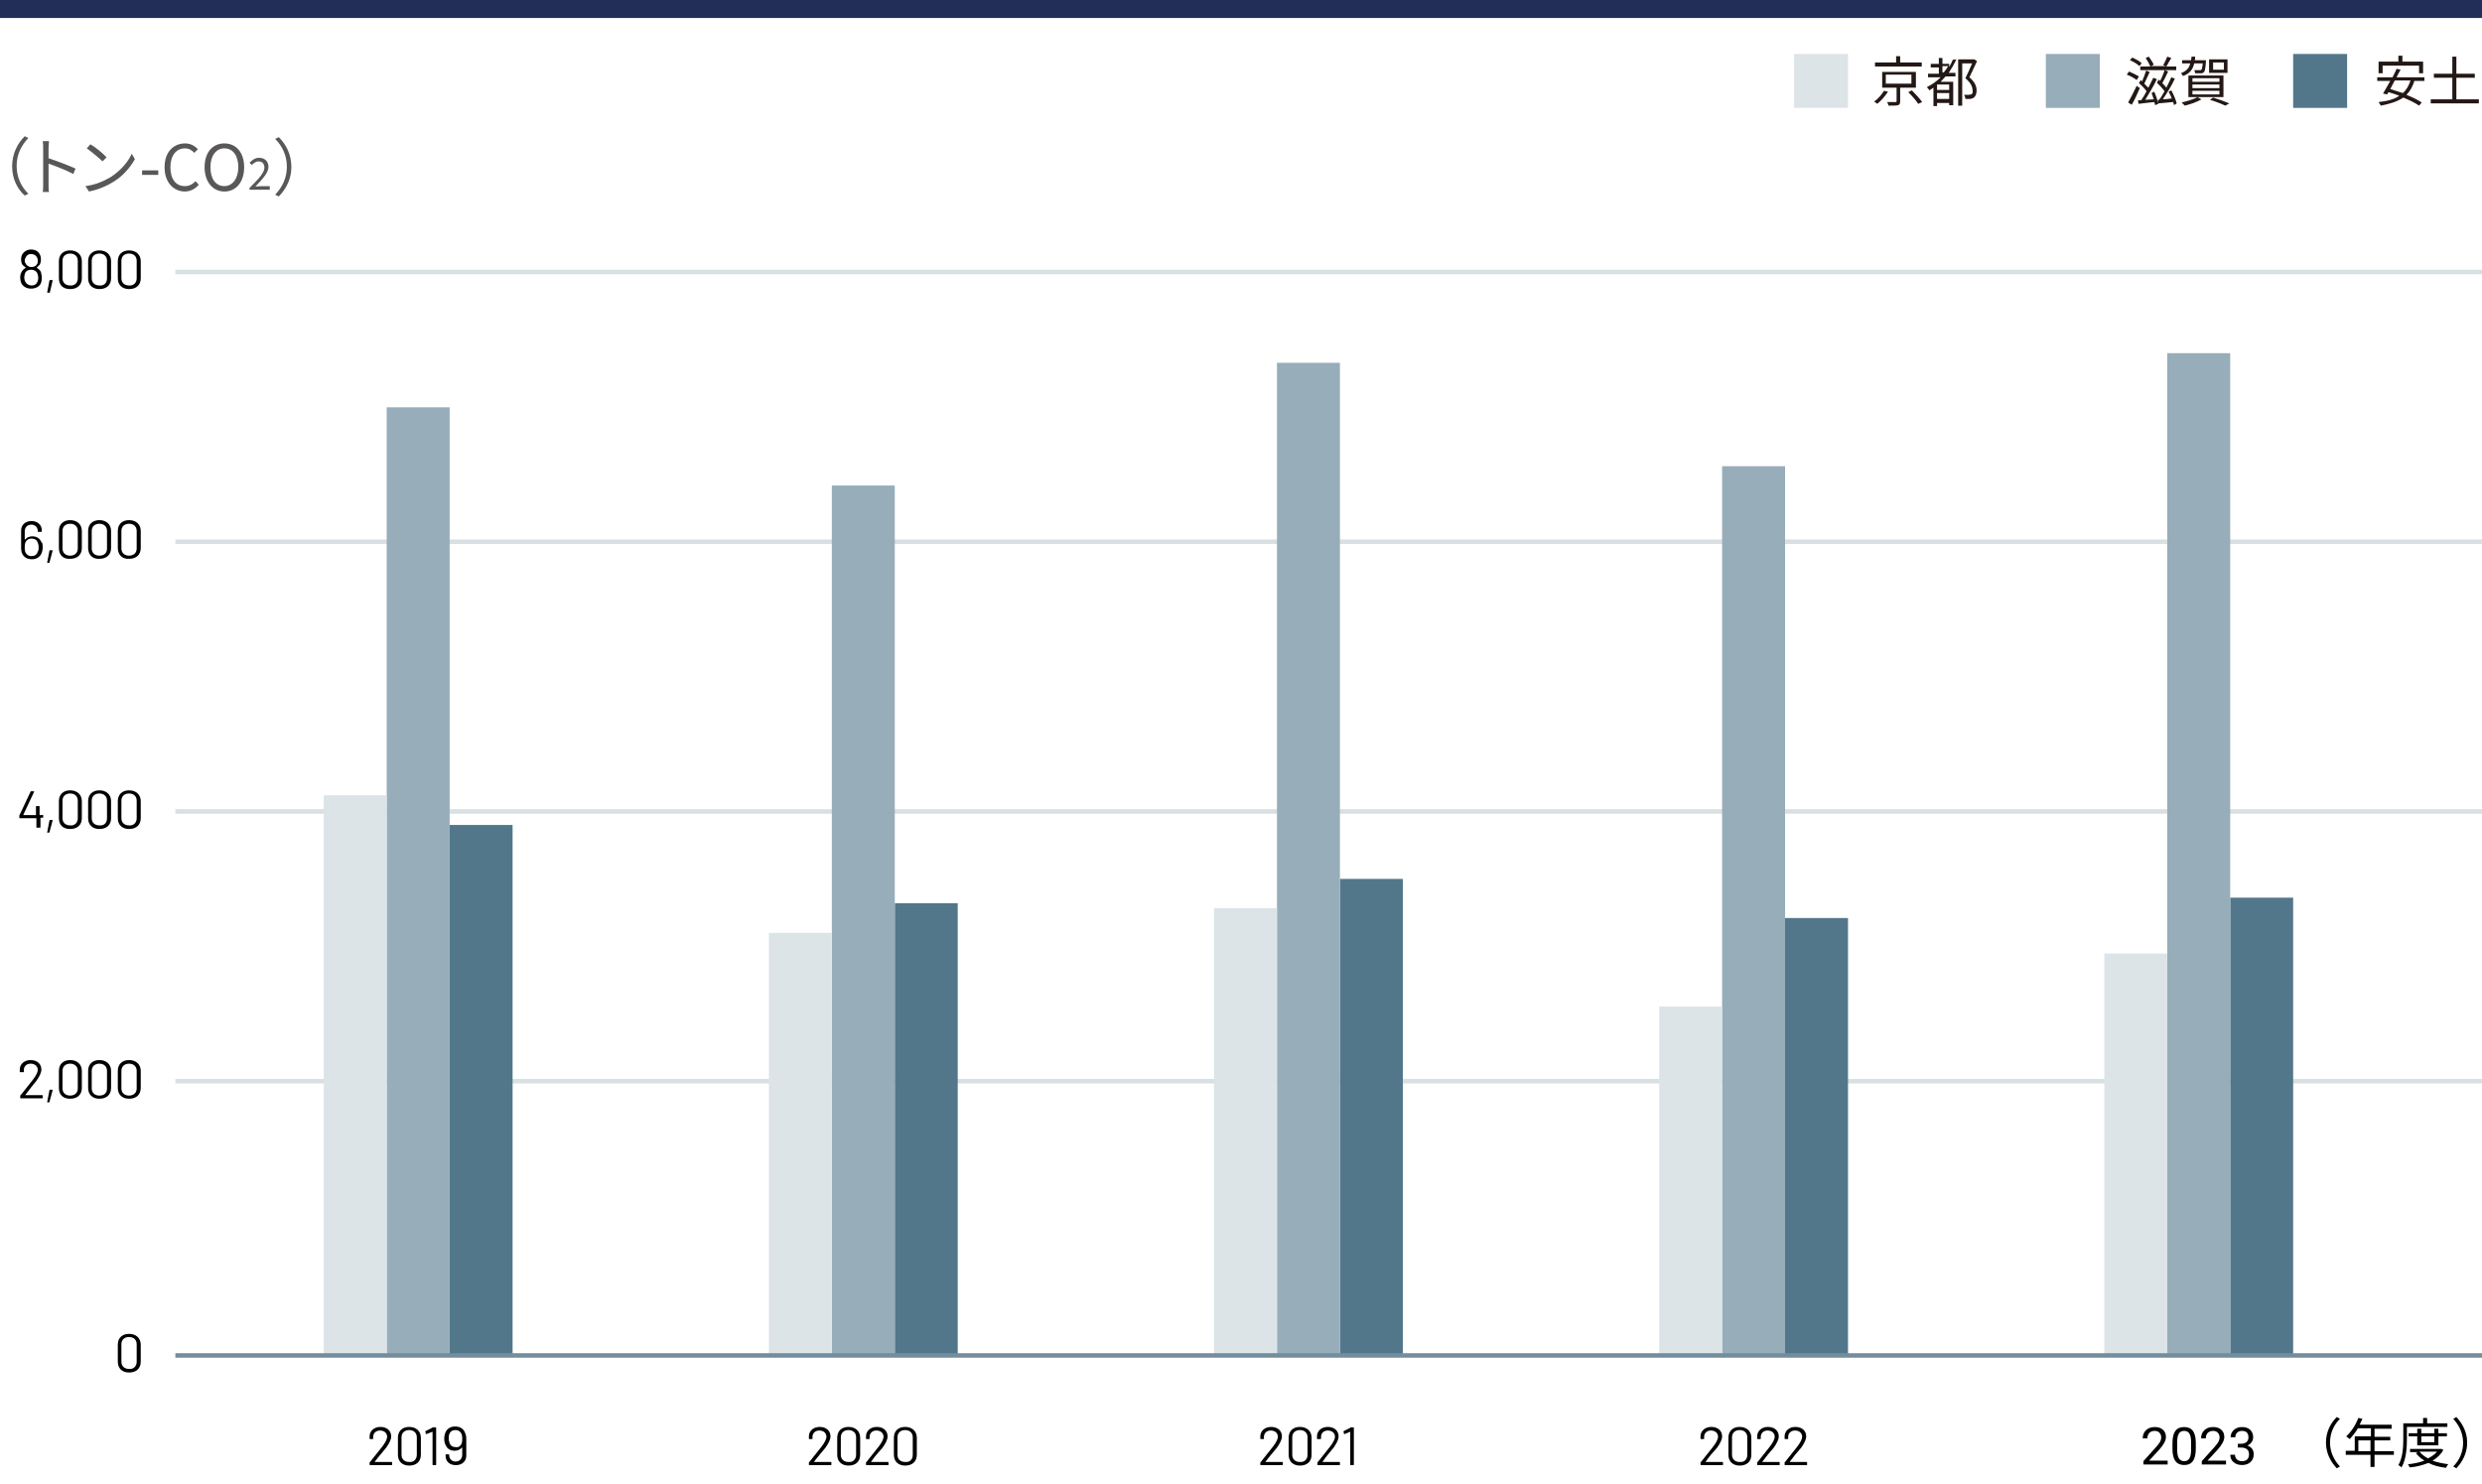 <?xml version="1.0" encoding="UTF-8"?>
<svg id="_レイヤー_1" data-name="レイヤー 1" xmlns="http://www.w3.org/2000/svg" width="552" height="330" version="1.1" viewBox="0 0 552 330">
  <g isolation="isolate">
    <path d="M26.2,302.9v-3.8c0-1.5,1-2.4,2.5-2.4s2.6.9,2.6,2.4v3.8c0,1.5-1,2.4-2.6,2.4-1.5,0-2.5-.9-2.5-2.4ZM30.4,302.9v-3.9c0-1-.7-1.6-1.7-1.6s-1.7.6-1.7,1.6v3.9c0,1,.7,1.6,1.7,1.6,1,.1,1.7-.6,1.7-1.6Z" fill="#000" stroke-width="0"/>
  </g>
  <g isolation="isolate">
    <path d="M5.6,243.6h3.8q.1,0,.1.1v.5q0,.1-.1.1h-4.8q-.1,0-.1-.1v-.5q0-.1.1-.1c.9-1.1,1.8-2.3,2.7-3.4.7-.9,1.1-1.7,1.1-2.2,0-.8-.6-1.4-1.6-1.4-.9,0-1.5.6-1.5,1.4v.4q0,.1-.1.1h-.7q-.1,0-.1-.1v-.5c0-1.2,1-2.1,2.4-2.1,1.5,0,2.4.9,2.4,2.1,0,.7-.4,1.5-1.1,2.5-.8,1-1.7,2.1-2.5,3.2q-.1,0,0,0Z" fill="#000" stroke-width="0"/>
    <path d="M10.5,245.1l.5-2.6c0-.1.1-.1.1-.1h.5q.1,0,.1.1l-.7,2.6c0,.1-.1.1-.1.1h-.4c0,.1,0,0,0-.1Z" fill="#000" stroke-width="0"/>
    <path d="M13.1,242v-3.8c0-1.5,1-2.4,2.5-2.4s2.6.9,2.6,2.4v3.8c0,1.5-1,2.4-2.6,2.4s-2.5-.9-2.5-2.4ZM17.3,242.1v-3.9c0-1-.7-1.6-1.7-1.6s-1.7.6-1.7,1.6v3.9c0,1,.7,1.6,1.7,1.6,1,0,1.7-.6,1.7-1.6Z" fill="#000" stroke-width="0"/>
    <path d="M19.6,242v-3.8c0-1.5,1-2.4,2.5-2.4s2.6.9,2.6,2.4v3.8c0,1.5-1,2.4-2.6,2.4-1.5,0-2.5-.9-2.5-2.4ZM23.8,242.1v-3.9c0-1-.7-1.6-1.7-1.6s-1.7.6-1.7,1.6v3.9c0,1,.7,1.6,1.7,1.6,1.1,0,1.7-.6,1.7-1.6Z" fill="#000" stroke-width="0"/>
    <path d="M26.2,242v-3.8c0-1.5,1-2.4,2.5-2.4s2.6.9,2.6,2.4v3.8c0,1.5-1,2.4-2.6,2.4-1.5,0-2.5-.9-2.5-2.4ZM30.4,242.1v-3.9c0-1-.7-1.6-1.7-1.6s-1.7.6-1.7,1.6v3.9c0,1,.7,1.6,1.7,1.6,1,0,1.7-.6,1.7-1.6Z" fill="#000" stroke-width="0"/>
  </g>
  <g isolation="isolate">
    <path d="M9.6,181.3v.5q0,.1-.1.1h-.5v2.1q0,.1-.1.1h-.7q-.1,0-.1-.1v-2h-3.7q-.1,0-.1-.1v-.5l2.5-5.3c0-.1.1-.1.1-.1h.6c.1,0,.1.1.1.1l-2.4,5.1v.1h2.8v-1.9q0-.1.1-.1h.6q.1,0,.1.1v1.9h.5c.3-.1.3,0,.3,0Z" fill="#000" stroke-width="0"/>
    <path d="M10.5,185.1l.5-2.6c0-.1.1-.1.1-.1h.5q.1,0,.1.1l-.7,2.6c0,.1-.1.1-.1.1h-.4s0,0,0-.1Z" fill="#000" stroke-width="0"/>
    <path d="M13.1,182v-3.8c0-1.5,1-2.4,2.5-2.4s2.6.9,2.6,2.4v3.8c0,1.5-1,2.4-2.6,2.4s-2.5-.9-2.5-2.4ZM17.3,182v-3.9c0-1-.7-1.6-1.7-1.6s-1.7.6-1.7,1.6v3.9c0,1,.7,1.6,1.7,1.6,1,.1,1.7-.6,1.7-1.6Z" fill="#000" stroke-width="0"/>
    <path d="M19.6,182v-3.8c0-1.5,1-2.4,2.5-2.4s2.6.9,2.6,2.4v3.8c0,1.5-1,2.4-2.6,2.4-1.5,0-2.5-.9-2.5-2.4ZM23.8,182v-3.9c0-1-.7-1.6-1.7-1.6s-1.7.6-1.7,1.6v3.9c0,1,.7,1.6,1.7,1.6,1.1.1,1.7-.6,1.7-1.6Z" fill="#000" stroke-width="0"/>
    <path d="M26.2,182v-3.8c0-1.5,1-2.4,2.5-2.4s2.6.9,2.6,2.4v3.8c0,1.5-1,2.4-2.6,2.4-1.5,0-2.5-.9-2.5-2.4ZM30.4,182v-3.9c0-1-.7-1.6-1.7-1.6s-1.7.6-1.7,1.6v3.9c0,1,.7,1.6,1.7,1.6,1,.1,1.7-.6,1.7-1.6Z" fill="#000" stroke-width="0"/>
  </g>
  <g isolation="isolate">
    <path d="M9.5,121.7c0,.5-.1.9-.2,1.2-.3.9-1.1,1.5-2.2,1.5-1.2,0-2-.6-2.3-1.6-.1-.4-.1-.8-.1-1.1v-3.7c0-1.3,1-2.1,2.3-2.1s2.3.8,2.3,2.1v.2q0,.1-.1.1h-.7q-.1,0-.1-.1v-.1c0-.8-.6-1.4-1.4-1.4-.9,0-1.5.6-1.5,1.5v1.8h.1c.4-.5,1-.7,1.6-.7,1,0,1.7.5,2,1.3.2,0,.3.5.3,1.1ZM8.6,121.7c0-.4-.1-.7-.2-1-.2-.6-.7-.9-1.4-.9s-1.2.4-1.4,1c-.1.3-.1.6-.1,1s0,.6.1.9c.2.6.7,1,1.4,1s1.2-.3,1.4-1c.2-.3.2-.6.2-1Z" fill="#000" stroke-width="0"/>
    <path d="M10.5,125.1l.5-2.6c0-.1.1-.1.1-.1h.5q.1,0,.1.1l-.7,2.6c0,.1-.1.1-.1.1h-.4s0-.1,0-.1Z" fill="#000" stroke-width="0"/>
    <path d="M13.1,121.9v-3.8c0-1.5,1-2.4,2.5-2.4s2.6.9,2.6,2.4v3.8c0,1.5-1,2.4-2.6,2.4-1.6.1-2.5-.9-2.5-2.4ZM17.3,122v-3.9c0-1-.7-1.6-1.7-1.6s-1.7.6-1.7,1.6v3.9c0,1,.7,1.6,1.7,1.6s1.7-.6,1.7-1.6Z" fill="#000" stroke-width="0"/>
    <path d="M19.6,121.9v-3.8c0-1.5,1-2.4,2.5-2.4s2.6.9,2.6,2.4v3.8c0,1.5-1,2.4-2.6,2.4-1.5.1-2.5-.9-2.5-2.4ZM23.8,122v-3.9c0-1-.7-1.6-1.7-1.6s-1.7.6-1.7,1.6v3.9c0,1,.7,1.6,1.7,1.6,1.1,0,1.7-.6,1.7-1.6Z" fill="#000" stroke-width="0"/>
    <path d="M26.2,121.9v-3.8c0-1.5,1-2.4,2.5-2.4s2.6.9,2.6,2.4v3.8c0,1.5-1,2.4-2.6,2.4-1.5.1-2.5-.9-2.5-2.4ZM30.4,122v-3.9c0-1-.7-1.6-1.7-1.6s-1.7.6-1.7,1.6v3.9c0,1,.7,1.6,1.7,1.6s1.7-.6,1.7-1.6Z" fill="#000" stroke-width="0"/>
  </g>
  <g isolation="isolate">
    <path d="M9.3,61.8c0,.6-.1,1-.3,1.4-.4.6-1.1,1-2.1,1-.9,0-1.7-.4-2.1-1.1-.2-.4-.3-.9-.3-1.4s.1-.9.3-1.2c.2-.4.5-.7.9-.9v-.1c-.3-.2-.5-.4-.7-.6-.2-.3-.3-.7-.3-1.2s.1-.9.3-1.2c.4-.6,1.1-1,1.9-1,.9,0,1.6.4,1.9,1,.2.3.3.8.3,1.2,0,.5-.1.9-.3,1.2-.2.2-.4.4-.6.6v.1c.4.2.7.5.9.9.1.5.2.9.2,1.3ZM8.5,61.8c0-.4-.1-.7-.2-1-.2-.5-.7-.8-1.4-.8s-1.1.3-1.3.7c-.1.3-.2.6-.2,1s.1.8.3,1.1c.3.4.7.7,1.3.7s1-.2,1.2-.6c.2-.3.3-.6.3-1.1ZM5.5,57.9c0,.4.1.6.3.9.3.4.7.6,1.2.6s1-.2,1.2-.6c.2-.2.2-.5.2-.9,0-.3-.1-.5-.2-.7-.2-.4-.7-.7-1.3-.7s-1,.3-1.2.8c-.1.1-.2.4-.2.6Z" fill="#000" stroke-width="0"/>
    <path d="M10.5,65l.5-2.6c0-.1.1-.1.1-.1h.5q.1,0,.1.1l-.6,2.6c0,.1-.1.1-.1.1h-.4q-.1,0-.1-.1Z" fill="#000" stroke-width="0"/>
    <path d="M13.1,61.9v-3.8c0-1.5,1-2.4,2.5-2.4s2.6.9,2.6,2.4v3.8c0,1.5-1,2.4-2.6,2.4s-2.5-.9-2.5-2.4ZM17.3,61.9v-3.9c0-1-.7-1.6-1.7-1.6s-1.7.6-1.7,1.6v3.9c0,1,.7,1.6,1.7,1.6,1,.1,1.7-.6,1.7-1.6Z" fill="#000" stroke-width="0"/>
    <path d="M19.6,61.9v-3.8c0-1.5,1-2.4,2.5-2.4s2.6.9,2.6,2.4v3.8c0,1.5-1,2.4-2.6,2.4-1.5,0-2.5-.9-2.5-2.4ZM23.8,61.9v-3.9c0-1-.7-1.6-1.7-1.6s-1.7.6-1.7,1.6v3.9c0,1,.7,1.6,1.7,1.6,1.1.1,1.7-.6,1.7-1.6Z" fill="#000" stroke-width="0"/>
    <path d="M26.2,61.9v-3.8c0-1.5,1-2.4,2.5-2.4s2.6.9,2.6,2.4v3.8c0,1.5-1,2.4-2.6,2.4-1.5,0-2.5-.9-2.5-2.4ZM30.4,61.9v-3.9c0-1-.7-1.6-1.7-1.6s-1.7.6-1.7,1.6v3.9c0,1,.7,1.6,1.7,1.6,1,.1,1.7-.6,1.7-1.6Z" fill="#000" stroke-width="0"/>
  </g>
  <g>
    <path d="M5.5,30.3l.8.4c-1.6,1.7-2.6,3.7-2.6,6.2s1,4.6,2.6,6.2l-.8.4c-1.7-1.5-2.8-3.8-2.8-6.5s1.1-5,2.8-6.7Z" fill="#595757" stroke-width="0"/>
    <path d="M9.6,32.9c0-.4,0-1-.1-1.5h1.4c0,.4-.1,1-.1,1.5v2.3c1.8.6,4.5,1.6,6,2.3l-.5,1.2c-1.5-.8-4-1.8-5.5-2.3v4.6c0,.4,0,1.2.1,1.7h-1.4c.1-.4.1-1.1.1-1.7v-8.1Z" fill="#595757" stroke-width="0"/>
    <path d="M24.6,39.4c2.2-1.4,3.9-3.4,4.7-5.2l.7,1.2c-1,1.8-2.6,3.7-4.7,5-1.4.9-3.2,1.7-5.5,2.2l-.8-1.2c2.4-.3,4.2-1.2,5.6-2ZM23.7,35l-.9.9c-.7-.7-2.5-2.2-3.5-2.9l.8-.9c1.1.6,2.9,2.1,3.6,2.9Z" fill="#595757" stroke-width="0"/>
    <path d="M31.6,37.9h3.6v1h-3.6v-1Z" fill="#595757" stroke-width="0"/>
    <path d="M36.6,37.2c0-3.3,1.9-5.3,4.6-5.3,1.2,0,2.2.6,2.8,1.3l-.8.8c-.5-.6-1.2-1-2.1-1-1.9,0-3.2,1.6-3.2,4.2s1.2,4.2,3.2,4.2c1,0,1.7-.4,2.4-1.1l.7.8c-.8.9-1.8,1.5-3.2,1.5-2.5-.1-4.4-2.1-4.4-5.4Z" fill="#595757" stroke-width="0"/>
    <path d="M45.5,37.2c0-3.3,1.8-5.3,4.4-5.3s4.4,2,4.4,5.3-1.8,5.4-4.4,5.4-4.4-2.2-4.4-5.4ZM53,37.2c0-2.6-1.2-4.2-3.1-4.2-1.8,0-3.1,1.6-3.1,4.2s1.2,4.2,3.1,4.2c1.8,0,3.1-1.7,3.1-4.2Z" fill="#595757" stroke-width="0"/>
    <path d="M55.5,41.8c2.1-2.1,3.3-3.4,3.3-4.5,0-.8-.4-1.4-1.3-1.4-.6,0-1.1.4-1.5.8l-.5-.5c.6-.6,1.2-1.1,2.1-1.1,1.3,0,2.1.8,2.1,2,0,1.3-1.2,2.6-2.9,4.4.4,0,.8-.1,1.2-.1h2v.8h-4.5s0-.4,0-.4Z" fill="#595757" stroke-width="0"/>
    <path d="M62,43.7l-.8-.4c1.6-1.7,2.6-3.7,2.6-6.2s-1-4.6-2.6-6.2l.8-.4c1.7,1.7,2.8,3.9,2.8,6.7,0,2.5-1.1,4.8-2.8,6.5Z" fill="#595757" stroke-width="0"/>
  </g>
  <g>
    <g>
      <path d="M419.9,20.4c-.6.9-1.5,2-2.4,2.7-.2-.2-.5-.4-.7-.5.9-.6,1.7-1.6,2.2-2.4l.9.2ZM427.4,14.8h-10.4v-.9h4.7v-1.4h.9v1.4h4.8v.9ZM422.6,19.4v3.1c0,.5-.1.8-.5.9s-1.1.1-2.1.1c0-.2-.2-.6-.3-.8h1.8c.2,0,.3,0,.3-.2v-3h-3.2v-3.5h7.5v3.5h-3.5v-.1ZM419.4,18.6h5.7v-2h-5.7v2ZM425.2,20.1c.8.8,1.8,1.9,2.3,2.6l-.9.4c-.4-.7-1.4-1.8-2.2-2.6l.8-.4Z" fill="#231815" stroke-width="0"/>
      <path d="M435.1,13.2c-.5,1.1-1.1,2.1-1.7,3h1.5v.8h-2.2c-.4.4-.7.8-1.1,1.2h2.8v5.2h-.9v-.5h-2.7v.7h-.8v-4.1c-.3.2-.6.4-.9.6-.1-.2-.4-.6-.6-.7,1.2-.6,2.2-1.3,3.1-2.2h-2.8v-.8h2.4v-1.4h-1.8v-.8h1.8v-1.3h.8v1.3h1.5v.7c.3-.5.6-1.1.8-1.6l.8-.1ZM433.5,18.8h-2.7v1.2h2.7v-1.2ZM433.5,22v-1.3h-2.7v1.3h2.7ZM432.3,16.1c.4-.5.7-.9,1-1.4h-1.3v1.4h.3ZM439.7,13.6c-.5,1.1-1.2,2.5-1.7,3.6,1.3,1.1,1.6,2.1,1.6,2.9,0,.7-.2,1.3-.6,1.6-.2.2-.5.2-.8.3h-1.1c0-.3-.1-.6-.3-.9h1c.2,0,.4-.1.6-.1.3-.1.4-.5.3-.9,0-.8-.4-1.7-1.6-2.7.5-1,1.1-2.3,1.5-3.3h-2.2v9.4h-.9v-10.3h3.6l.6.4Z" fill="#231815" stroke-width="0"/>
    </g>
    <rect x="399" y="12" width="12" height="12" fill="#dce4e8" stroke-width="0"/>
    <g>
      <path d="M475.2,17.8c-.5-.4-1.4-.9-2.2-1.2l.5-.7c.7.3,1.7.8,2.2,1.1l-.5.8ZM475.9,19.6c-.5,1.2-1.2,2.7-1.8,3.7l-.8-.5c.5-.9,1.3-2.4,1.9-3.7l.7.5ZM475.8,14.7c-.4-.4-1.3-1-2.1-1.3l.5-.6c.7.3,1.7.8,2.1,1.3l-.5.6ZM483.5,23.4c0-.2-.1-.5-.2-.7-1.2.1-2.4.2-3.3.3v.1l-.7.3c0-.2-.1-.5-.2-.7-1.2.1-2.5.3-3.5.4l-.1-.8h.7c.4-.6.8-1.2,1.2-2-.4-.6-1.1-1.3-1.7-1.8l.4-.7c.1.1.2.2.3.3.3-.7.7-1.7.9-2.4l.8.3c-.4.9-.9,1.9-1.2,2.6.3.3.6.7.9.9.4-.8.8-1.6,1.1-2.2l.8.3c-.7,1.5-1.8,3.3-2.6,4.6.6,0,1.2-.1,1.9-.1-.2-.5-.3-1-.5-1.4l.6-.3c.4.8.7,1.9.9,2.6l-.1-.8h.3c.4-.5.8-1.2,1.2-1.9-.4-.6-1.1-1.3-1.7-1.9l.4-.7c.1.1.2.2.3.3.4-.7.8-1.7,1-2.4l.8.3c-.4.9-.9,1.9-1.3,2.6.3.3.7.7.9,1,.4-.8.8-1.6,1.1-2.3l.8.3c-.7,1.5-1.8,3.3-2.7,4.6.6,0,1.3-.1,2-.2-.2-.5-.4-1-.7-1.5l.6-.3c.5.9,1,2.1,1.2,2.9l-.6.4ZM478.2,14.7c-.2-.5-.6-1.2-1-1.8l.7-.3c.4.6.9,1.3,1.1,1.8l-.6.3h3.3l-.6-.2c.3-.5.7-1.4.9-1.9l.9.3c-.4.6-.8,1.4-1.1,1.9h2.2v.8h-8v-.8h2.2v-.1Z" fill="#231815" stroke-width="0"/>
      <path d="M488,14.1c-.3,1.3-1,2.3-2.5,2.8-.1-.2-.3-.5-.5-.6,1.3-.5,1.9-1.2,2.1-2.2h-1.8v-.7h2c0-.3.1-.5.1-.8h.8c0,.3,0,.6-.1.8h2.5v.3c-.1,1.4-.2,2-.4,2.3-.2.2-.4.3-.7.3h-1.3c0-.2-.1-.5-.2-.7h1.2c.2,0,.3,0,.4-.1s.2-.5.3-1.4c0,0-1.9,0-1.9,0ZM489.6,22.1c-1,.6-2.5,1.1-3.7,1.4-.2-.2-.5-.5-.7-.7,1.2-.3,2.7-.7,3.5-1.2l.9.5ZM486.7,16.8h7.8v4.8h-7.8v-4.8ZM487.6,18.2h6v-.8h-6v.8ZM487.6,19.6h6v-.8h-6v.8ZM487.6,21h6v-.8h-6v.8ZM495.4,16.2h-4.1v-3h4.1v3ZM492.2,21.7c1.3.4,2.7.9,3.6,1.3l-.9.5c-.8-.4-2.1-.9-3.4-1.3l.7-.5ZM494.6,13.9h-2.4v1.6h2.4v-1.6Z" fill="#231815" stroke-width="0"/>
    </g>
    <rect x="455" y="12" width="12" height="12" fill="#97adb9" stroke-width="0"/>
    <g>
      <path d="M537,17.9c-.4,1.3-1,2.4-1.8,3.2,1.3.5,2.5,1.1,3.4,1.7l-.6.7c-.8-.6-2.1-1.2-3.5-1.8-1.3.9-3,1.4-5,1.8-.1-.2-.4-.6-.5-.8,1.9-.2,3.5-.6,4.6-1.4-.8-.3-1.6-.6-2.4-.8-.1.2-.2.3-.3.5l-.9-.2c.5-.8,1-1.8,1.6-2.8h-2.9v-.8h3.4c.3-.7.7-1.3.9-1.9l.9.2c-.3.5-.6,1.1-.9,1.7h6.2v.8h-2.2v-.1ZM529.9,16.3h-.9v-2.6h4.4v-1.3h.9v1.3h4.6v2.6h-.9v-1.7h-8.1v1.7ZM532.6,17.9c-.3.6-.7,1.3-1,1.9.9.3,1.8.6,2.8.9.8-.7,1.3-1.6,1.7-2.8h-3.5Z" fill="#231815" stroke-width="0"/>
      <path d="M551.3,22.1v.9h-10.7v-.9h4.8v-4.8h-4.1v-.9h4.1v-3.8h.9v3.8h4.1v.9h-4.1v4.8s5,0,5,0Z" fill="#231815" stroke-width="0"/>
    </g>
    <rect x="510" y="12" width="12" height="12" fill="#52778b" stroke-width="0"/>
  </g>
  <path id="_パス_373680" data-name="パス 373680" d="M0,2h552" fill="none" stroke="#232e58" stroke-width="4"/>
  <g>
    <path d="M281.4,325.2h3.8q.1,0,.1.1v.5q0,.1-.1.1h-4.8q-.1,0-.1-.1v-.5q0-.1.1-.1c.9-1.1,1.8-2.3,2.7-3.4.7-.9,1.1-1.7,1.1-2.2,0-.8-.6-1.4-1.6-1.4-.9,0-1.5.6-1.5,1.4v.4q0,.1-.1.1h-.6q-.1,0-.1-.1v-.5c0-1.2,1-2.1,2.4-2.1,1.5,0,2.4.9,2.4,2.1,0,.7-.4,1.5-1.1,2.5-.8,1-1.7,2-2.6,3.2,0-.1,0,0,0,0Z" fill="#000" stroke-width="0"/>
    <path d="M286.6,323.6v-3.8c0-1.5,1-2.4,2.5-2.4s2.6.9,2.6,2.4v3.8c0,1.5-1,2.4-2.6,2.4-1.5,0-2.5-.9-2.5-2.4ZM290.8,323.6v-3.9c0-1-.7-1.6-1.7-1.6s-1.7.6-1.7,1.6v3.9c0,1,.7,1.6,1.7,1.6,1,.1,1.7-.6,1.7-1.6Z" fill="#000" stroke-width="0"/>
    <path d="M294.1,325.2h3.8q.1,0,.1.1v.5q0,.1-.1.1h-4.8q-.1,0-.1-.1v-.5q0-.1.1-.1c.9-1.1,1.8-2.3,2.7-3.4.7-.9,1.1-1.7,1.1-2.2,0-.8-.6-1.4-1.6-1.4-.9,0-1.5.6-1.5,1.4v.4q0,.1-.1.1h-.7q-.1,0-.1-.1v-.5c0-1.2,1-2.1,2.4-2.1,1.5,0,2.4.9,2.4,2.1,0,.7-.4,1.5-1.1,2.5-.8,1-1.7,2-2.5,3.2-.1-.1-.1,0,0,0Z" fill="#000" stroke-width="0"/>
    <path d="M300.4,317.5h.6q.1,0,.1.1v8.2q0,.1-.1.1h-.6q-.1,0-.1-.1v-7.3h-.1l-1.2.5q-.1,0-.1-.1l-.1-.5q0-.1.1-.1l1.4-.7c0-.1.1-.1.1-.1Z" fill="#000" stroke-width="0"/>
  </g>
  <g>
    <path d="M181,325.2h3.8q.1,0,.1.1v.5q0,.1-.1.1h-4.8q-.1,0-.1-.1v-.5q0-.1.1-.1c.9-1.1,1.8-2.3,2.7-3.4.7-.9,1.1-1.7,1.1-2.2,0-.8-.6-1.4-1.6-1.4-.9,0-1.5.6-1.5,1.4v.4q0,.1-.1.1h-.6q-.1,0-.1-.1v-.5c0-1.2,1-2.1,2.4-2.1,1.5,0,2.4.9,2.4,2.1,0,.7-.4,1.5-1.1,2.5-.8,1-1.7,2-2.6,3.2,0-.1,0,0,0,0Z" fill="#000" stroke-width="0"/>
    <path d="M186.2,323.6v-3.8c0-1.5,1-2.4,2.5-2.4s2.6.9,2.6,2.4v3.8c0,1.5-1,2.4-2.6,2.4-1.5,0-2.5-.9-2.5-2.4ZM190.4,323.6v-3.9c0-1-.7-1.6-1.7-1.6s-1.7.6-1.7,1.6v3.9c0,1,.7,1.6,1.7,1.6,1,.1,1.7-.6,1.7-1.6Z" fill="#000" stroke-width="0"/>
    <path d="M193.7,325.2h3.8q.1,0,.1.1v.5q0,.1-.1.1h-4.8q-.1,0-.1-.1v-.5q0-.1.1-.1c.9-1.1,1.8-2.3,2.7-3.4.7-.9,1.1-1.7,1.1-2.2,0-.8-.6-1.4-1.6-1.4-.9,0-1.5.6-1.5,1.4v.4q0,.1-.1.1h-.6q-.1,0-.1-.1v-.5c0-1.2,1-2.1,2.4-2.1,1.5,0,2.4.9,2.4,2.1,0,.7-.4,1.5-1.1,2.5-.9,1-1.8,2-2.6,3.2-.1-.1-.1,0,0,0Z" fill="#000" stroke-width="0"/>
    <path d="M198.8,323.6v-3.8c0-1.5,1-2.4,2.5-2.4s2.6.9,2.6,2.4v3.8c0,1.5-1,2.4-2.6,2.4-1.5,0-2.5-.9-2.5-2.4ZM203,323.6v-3.9c0-1-.7-1.6-1.7-1.6s-1.7.6-1.7,1.6v3.9c0,1,.7,1.6,1.7,1.6,1.1.1,1.7-.6,1.7-1.6Z" fill="#000" stroke-width="0"/>
  </g>
  <g>
    <path d="M83.3,325.2h3.8q.1,0,.1.1v.5q0,.1-.1.1h-4.8q-.1,0-.1-.1v-.5q0-.1.1-.1c.9-1.1,1.8-2.3,2.7-3.4.7-.9,1.1-1.7,1.1-2.2,0-.8-.6-1.4-1.6-1.4-.9,0-1.5.6-1.5,1.4v.4q0,.1-.1.1h-.6q-.1,0-.1-.1v-.5c0-1.2,1-2.1,2.4-2.1,1.5,0,2.4.9,2.4,2.1,0,.7-.4,1.5-1.1,2.5-.8,1-1.7,2-2.6,3.2,0-.1,0,0,0,0Z" fill="#000" stroke-width="0"/>
    <path d="M88.5,323.6v-3.8c0-1.5,1-2.4,2.5-2.4s2.6.9,2.6,2.4v3.8c0,1.5-1,2.4-2.6,2.4-1.5,0-2.5-.9-2.5-2.4ZM92.7,323.6v-3.9c0-1-.7-1.6-1.7-1.6s-1.7.6-1.7,1.6v3.9c0,1,.7,1.6,1.7,1.6,1,.1,1.7-.6,1.7-1.6Z" fill="#000" stroke-width="0"/>
    <path d="M96.3,317.5h.6q.1,0,.1.1v8.2q0,.1-.1.1h-.6q-.1,0-.1-.1v-7.3h-.1l-1.3.5q-.1,0-.1-.1l-.1-.5q0-.1.1-.1l1.4-.7q.1-.1.2-.1Z" fill="#000" stroke-width="0"/>
    <path d="M103.7,320.1v3.7c0,1.3-1,2.1-2.3,2.1-1.4,0-2.3-.8-2.3-2.1v-.2q0-.1.1-.1h.6q.1,0,.1.1v.1c0,.8.6,1.4,1.4,1.4.9,0,1.5-.6,1.5-1.5v-1.6h-.1c-.4.5-1,.7-1.6.7-1,0-1.7-.5-2-1.3-.2-.3-.3-.8-.3-1.4,0-.5.1-.9.2-1.2.3-.9,1.1-1.5,2.2-1.5,1.2,0,2,.6,2.3,1.6.2.4.2.9.2,1.2ZM102.7,321c.1-.3.1-.6.1-1s0-.6-.1-.9c-.2-.6-.7-1-1.4-1s-1.2.3-1.4,1c-.1.2-.1.5-.1.9s.1.7.2,1c.2.6.7.9,1.4.9.6.1,1.1-.3,1.3-.9Z" fill="#000" stroke-width="0"/>
  </g>
  <g>
    <path d="M379.3,325.2h3.8q.1,0,.1.1v.5q0,.1-.1.1h-4.8q-.1,0-.1-.1v-.5q0-.1.1-.1c.9-1.1,1.8-2.3,2.7-3.4.7-.9,1.1-1.7,1.1-2.2,0-.8-.6-1.4-1.6-1.4-.9,0-1.5.6-1.5,1.4v.4q0,.1-.1.1h-.6q-.1,0-.1-.1v-.5c0-1.2,1-2.1,2.4-2.1,1.5,0,2.4.9,2.4,2.1,0,.7-.4,1.5-1.1,2.5-.9,1-1.8,2-2.6,3.2-.1-.1-.1,0,0,0Z" fill="#000" stroke-width="0"/>
    <path d="M384.4,323.6v-3.8c0-1.5,1-2.4,2.5-2.4s2.6.9,2.6,2.4v3.8c0,1.5-1,2.4-2.6,2.4-1.5,0-2.5-.9-2.5-2.4ZM388.6,323.6v-3.9c0-1-.7-1.6-1.7-1.6s-1.7.6-1.7,1.6v3.9c0,1,.7,1.6,1.7,1.6,1.1.1,1.7-.6,1.7-1.6Z" fill="#000" stroke-width="0"/>
    <path d="M391.9,325.2h3.8q.1,0,.1.1v.5q0,.1-.1.1h-4.8q-.1,0-.1-.1v-.5q0-.1.1-.1c.9-1.1,1.8-2.3,2.7-3.4.7-.9,1.1-1.7,1.1-2.2,0-.8-.6-1.4-1.6-1.4-.9,0-1.5.6-1.5,1.4v.4q0,.1-.1.1h-.6q-.1,0-.1-.1v-.5c0-1.2,1-2.1,2.4-2.1,1.5,0,2.4.9,2.4,2.1,0,.7-.4,1.5-1.1,2.5-.9,1-1.7,2-2.6,3.2,0-.1,0,0,0,0Z" fill="#000" stroke-width="0"/>
    <path d="M398,325.2h3.8q.1,0,.1.1v.5q0,.1-.1.1h-4.8q-.1,0-.1-.1v-.5q0-.1.1-.1c.9-1.1,1.8-2.3,2.7-3.4.7-.9,1.1-1.7,1.1-2.2,0-.8-.6-1.4-1.6-1.4-.9,0-1.5.6-1.5,1.4v.4q0,.1-.1.1h-.6q-.1,0-.1-.1v-.5c0-1.2,1-2.1,2.4-2.1,1.5,0,2.4.9,2.4,2.1,0,.7-.4,1.5-1.1,2.5-.9,1-1.7,2-2.6,3.2,0-.1,0,0,0,0Z" fill="#000" stroke-width="0"/>
  </g>
  <g>
    <path d="M519.7,315.2l.7.4c-1.4,1.4-2.2,3.2-2.2,5.3s.9,3.9,2.2,5.3l-.7.4c-1.4-1.5-2.4-3.4-2.4-5.7,0-2.4,1-4.3,2.4-5.7Z" fill="#000" stroke-width="0"/>
    <path d="M532.4,323.6h-4.3v2.7h-.9v-2.7h-5.5v-.9h2v-3.2h3.6v-1.8h-2.9c-.5.9-1.2,1.7-1.8,2.4-.2-.1-.5-.4-.8-.6,1.1-1,2.1-2.5,2.7-4.1l.9.2c-.2.4-.4.9-.6,1.3h7.1v.9h-3.8v1.8h3.5v.8h-3.5v2.4h4.3v.8ZM527.2,322.8v-2.4h-2.7v2.4h2.7Z" fill="#000" stroke-width="0"/>
    <path d="M535.3,317.4v2.6c0,1.8-.1,4.5-1.2,6.4-.2-.2-.5-.4-.7-.5,1-1.7,1.1-4.1,1.1-5.9v-3.4h4.4v-1.2h.9v1.2h4.5v.8h-9ZM543.4,322.5c-.5,1-1.4,1.8-2.4,2.4,1,.4,2.2.6,3.5.8-.2.2-.4.5-.5.8-1.5-.2-2.8-.5-3.9-1.1-1.3.5-2.7.9-4.2,1-.1-.2-.2-.6-.4-.7,1.3-.1,2.6-.4,3.7-.8-.8-.5-1.4-1-1.9-1.7l.5-.2h-1.8v-.7h7l.4.2ZM537.6,321.5v-2h-1.9v-.7h1.9v-1h.9v1h2.9v-1h.9v1h1.9v.7h-1.9v2h-4.7ZM538.1,322.9c.5.6,1.1,1.1,1.9,1.5.8-.4,1.5-.9,2-1.5h-3.9ZM538.5,319.5v1.3h2.9v-1.3h-2.9Z" fill="#000" stroke-width="0"/>
    <path d="M546.3,326.6l-.7-.4c1.4-1.4,2.2-3.2,2.2-5.3s-.9-3.9-2.2-5.3l.7-.4c1.4,1.5,2.4,3.4,2.4,5.7s-1,4.2-2.4,5.7Z" fill="#000" stroke-width="0"/>
  </g>
  <line id="_線_28419" data-name="線 28419" x1="39" y1="60.5" x2="552" y2="60.5" fill="none" stroke="#d8e0e4" stroke-width="1.015"/>
  <line id="_線_28419-2" data-name="線 28419" x1="39" y1="120.5" x2="552" y2="120.5" fill="none" stroke="#d8e0e4" stroke-width="1.015"/>
  <line id="_線_28419-3" data-name="線 28419" x1="39" y1="180.5" x2="552" y2="180.5" fill="none" stroke="#d8e0e4" stroke-width="1.015"/>
  <line id="_線_28419-4" data-name="線 28419" x1="39" y1="240.5" x2="552" y2="240.5" fill="none" stroke="#d8e0e4" stroke-width="1.015"/>
  <rect x="100" y="183.5" width="14" height="118" fill="#52778b" stroke-width="0"/>
  <rect x="86" y="90.6" width="14" height="210.9" fill="#97adb9" stroke-width="0"/>
  <rect x="72" y="176.9" width="14" height="124.6" fill="#dce4e8" stroke-width="0"/>
  <rect x="199" y="200.9" width="14" height="100.6" fill="#52778b" stroke-width="0"/>
  <rect x="185" y="108" width="14" height="193.5" fill="#97adb9" stroke-width="0"/>
  <rect x="171" y="207.5" width="14" height="94" fill="#dce4e8" stroke-width="0"/>
  <rect x="298" y="195.5" width="14" height="106" fill="#52778b" stroke-width="0"/>
  <rect x="284" y="80.7" width="14" height="220.8" fill="#97adb9" stroke-width="0"/>
  <rect x="270" y="202" width="14" height="99.5" fill="#dce4e8" stroke-width="0"/>
  <rect x="397" y="204.2" width="14" height="97.2" fill="#52778b" stroke-width="0"/>
  <rect x="383" y="103.7" width="14" height="197.8" fill="#97adb9" stroke-width="0"/>
  <rect x="369" y="223.9" width="14" height="77.6" fill="#dce4e8" stroke-width="0"/>
  <rect x="496" y="199.672" width="14" height="101.828" fill="#52778b" stroke-width="0"/>
  <rect x="482" y="78.557" width="14" height="222.943" fill="#97adb9" stroke-width="0"/>
  <rect x="468" y="212.1" width="14" height="89.4" fill="#dce4e8" stroke-width="0"/>
  <line x1="39" y1="301.5" x2="552" y2="301.5" fill="none" stroke="#738d9d"/>
  <g>
    <path d="M482.087,325.758h-5.385v-.751l2.845-3.16c.421-.478.712-.866.872-1.165.16-.3.239-.608.239-.929,0-.429-.13-.78-.389-1.056-.26-.274-.606-.412-1.039-.412-.519,0-.923.148-1.21.443-.288.296-.432.707-.432,1.233h-1.045c0-.757.244-1.368.731-1.834.487-.467,1.139-.7,1.955-.7.764,0,1.368.2,1.812.602.444.4.666.934.666,1.6,0,.809-.516,1.772-1.546,2.89l-2.201,2.387h4.126v.853Z" fill="#000" stroke-width="0"/>
    <path d="M488.346,322.253c0,1.223-.209,2.132-.627,2.726-.418.595-1.07.893-1.958.893-.877,0-1.526-.291-1.947-.872-.422-.582-.64-1.45-.654-2.604v-1.395c0-1.208.208-2.104.626-2.691s1.072-.881,1.964-.881c.885,0,1.535.283,1.953.85.417.566.632,1.439.644,2.621v1.354ZM487.301,320.825c0-.884-.124-1.528-.372-1.933s-.642-.607-1.18-.607c-.534,0-.924.202-1.168.604-.245.402-.371,1.021-.378,1.856v1.671c0,.888.129,1.543.387,1.967.257.423.647.635,1.171.635.516,0,.898-.199,1.148-.599.25-.398.381-1.026.392-1.885v-1.71Z" fill="#000" stroke-width="0"/>
    <path d="M495.067,325.758h-5.385v-.751l2.845-3.16c.421-.478.712-.866.872-1.165.16-.3.239-.608.239-.929,0-.429-.13-.78-.389-1.056-.26-.274-.606-.412-1.039-.412-.519,0-.923.148-1.21.443-.288.296-.432.707-.432,1.233h-1.045c0-.757.244-1.368.731-1.834.487-.467,1.139-.7,1.955-.7.764,0,1.368.2,1.812.602.444.4.666.934.666,1.6,0,.809-.516,1.772-1.546,2.89l-2.201,2.387h4.126v.853Z" fill="#000" stroke-width="0"/>
    <path d="M497.691,321.142h.784c.493-.008.881-.138,1.163-.39s.423-.593.423-1.021c0-.963-.479-1.445-1.439-1.445-.451,0-.812.129-1.08.387-.27.258-.404.6-.404,1.024h-1.044c0-.65.238-1.191.714-1.622.477-.431,1.081-.646,1.814-.646.775,0,1.383.205,1.823.615s.66.98.66,1.71c0,.357-.115.704-.347,1.038-.231.335-.547.586-.945.751.451.143.8.38,1.047.711.246.331.369.735.369,1.214,0,.737-.24,1.322-.722,1.755-.482.433-1.108.649-1.88.649s-1.398-.209-1.882-.627-.726-.969-.726-1.653h1.05c0,.433.142.778.424,1.038s.66.39,1.134.39c.504,0,.89-.132,1.157-.396.267-.263.4-.641.4-1.134,0-.478-.146-.845-.44-1.101-.293-.256-.717-.388-1.27-.396h-.784v-.852Z" fill="#000" stroke-width="0"/>
  </g>
</svg>